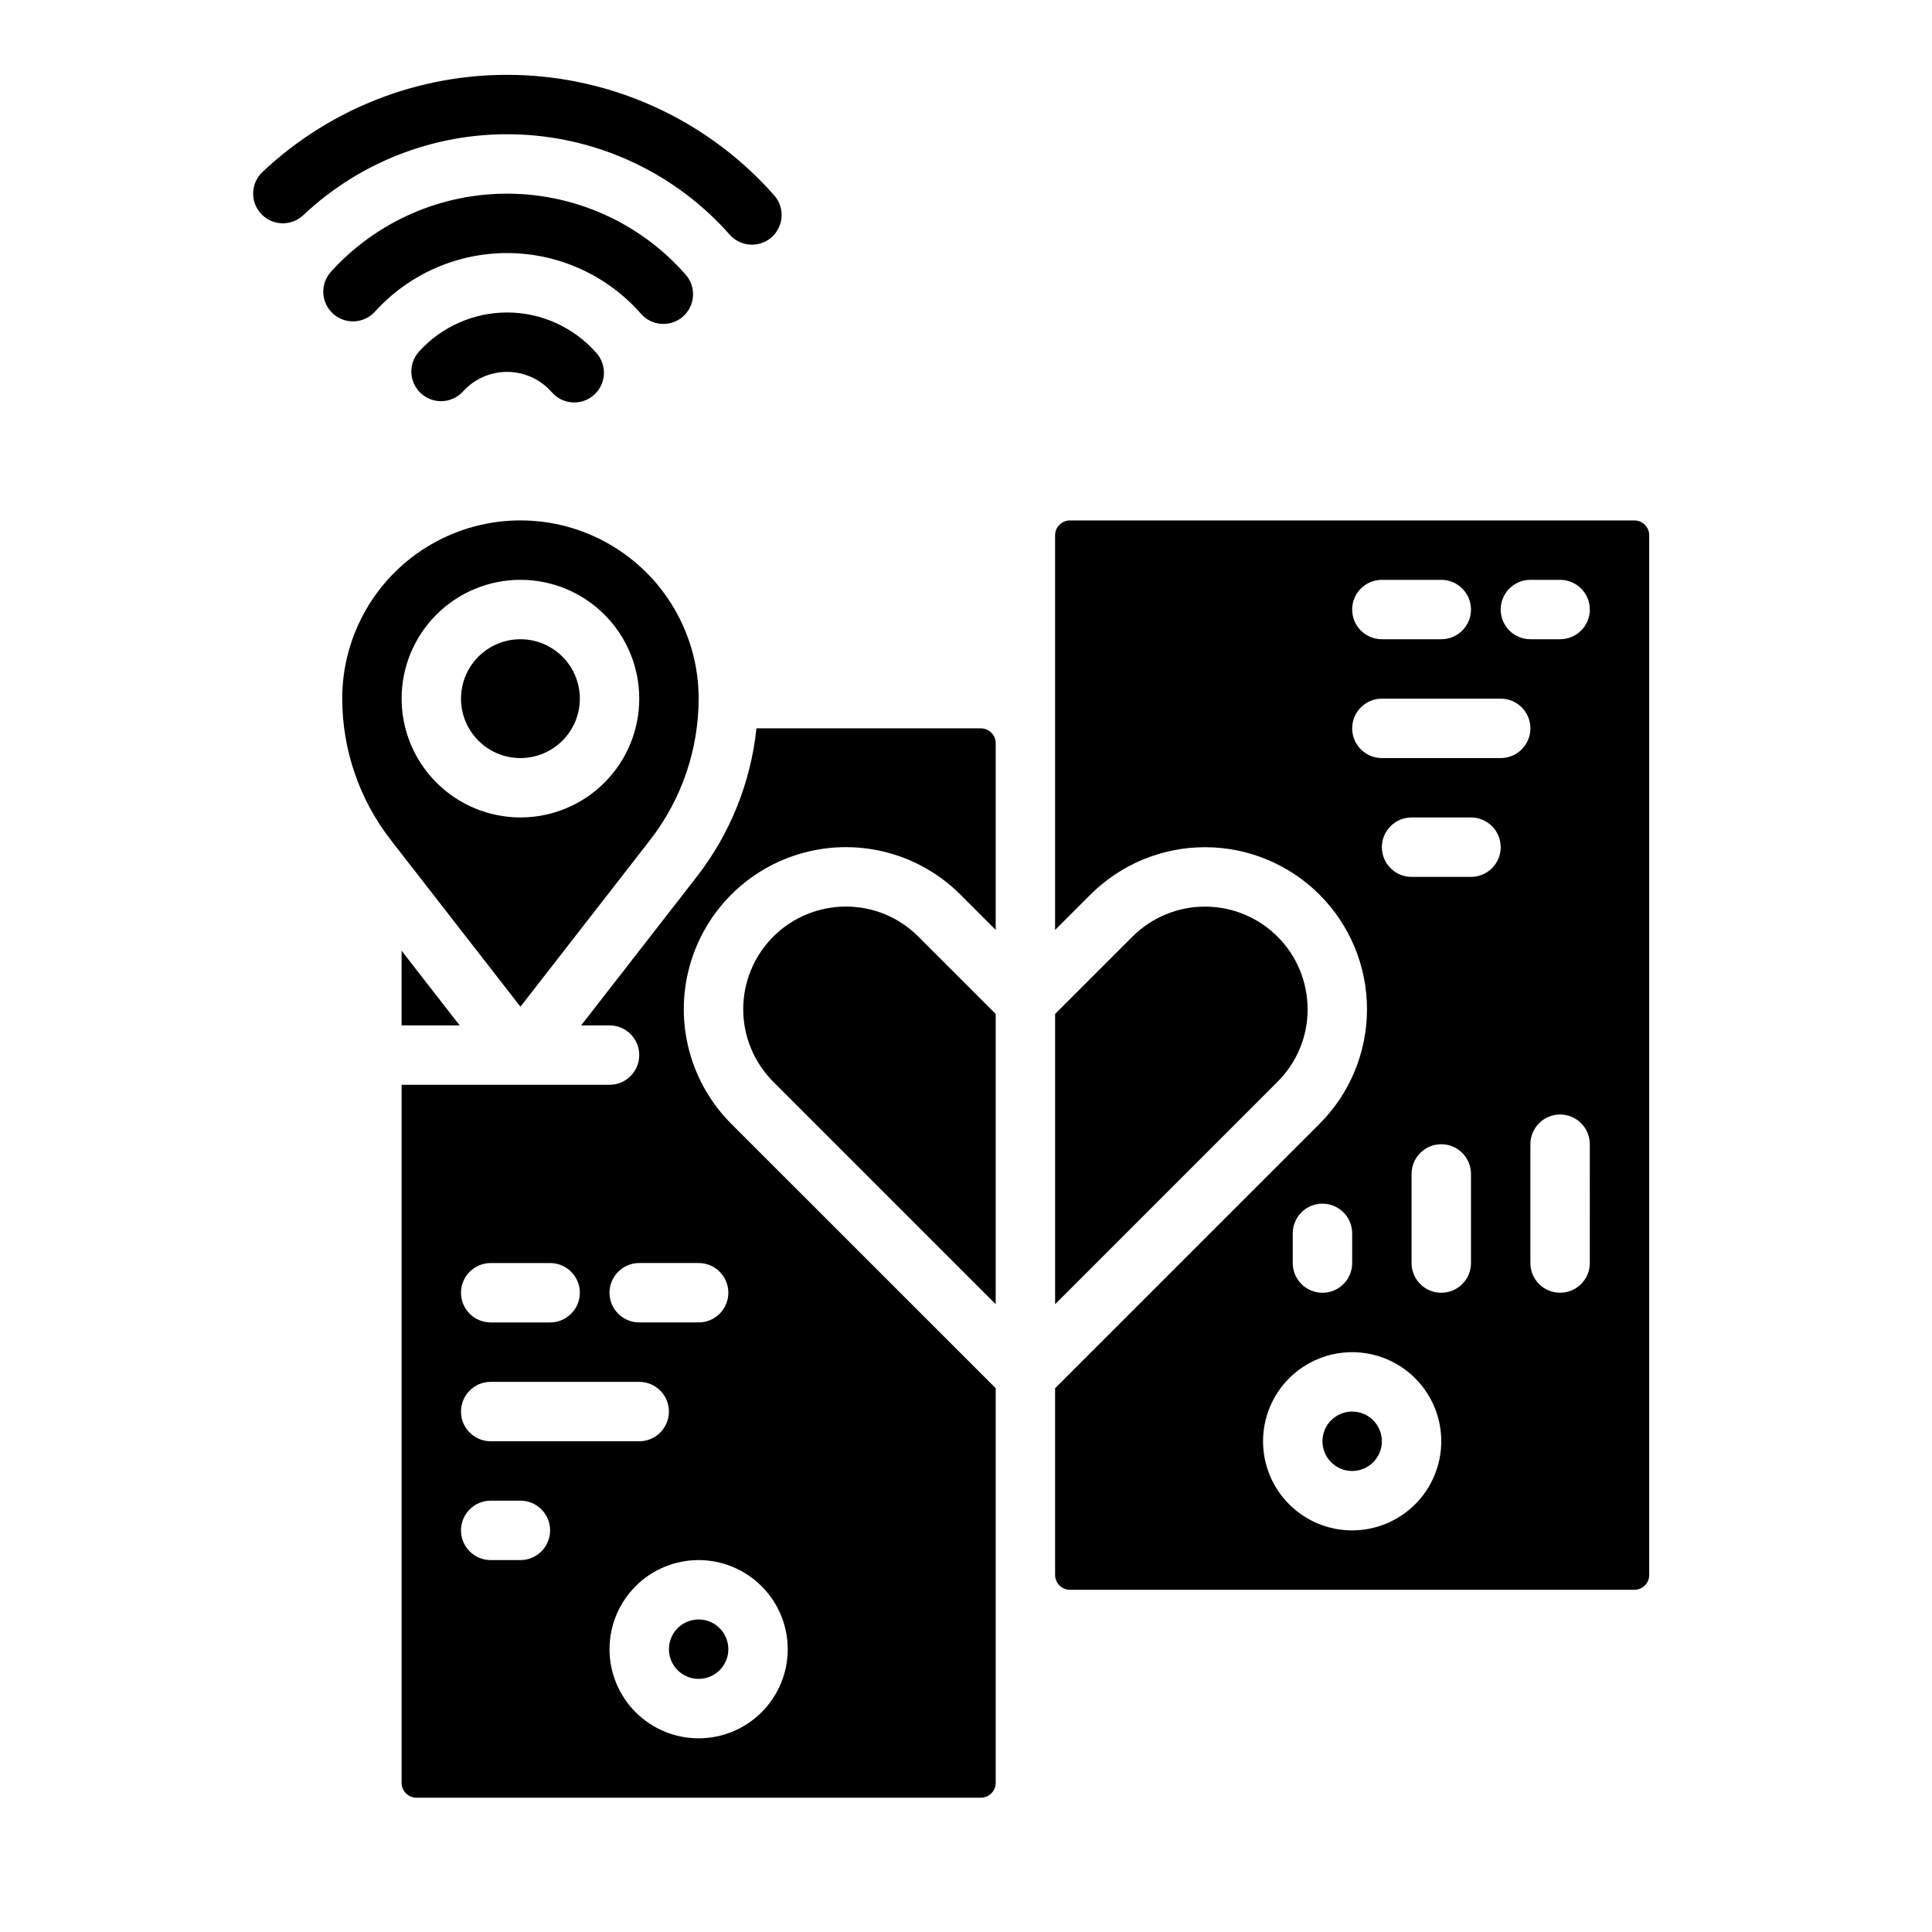 <?xml version="1.0" encoding="UTF-8"?>
<!-- Uploaded to: ICON Repo, www.iconrepo.com, Generator: ICON Repo Mixer Tools -->
<svg fill="#000000" width="800px" height="800px" version="1.1" viewBox="144 144 512 512" xmlns="http://www.w3.org/2000/svg">
 <g>
  <path d="m368.15 384.25c-7.211 0.004-14.125 2.867-19.227 7.969-5.098 5.102-7.961 12.02-7.961 19.23s2.863 14.129 7.965 19.23l58.941 58.945v-76.922l-20.484-20.48c-5.09-5.121-12.016-7.992-19.234-7.973z"/>
  <path d="m337.02 581.05c0 4.348-3.527 7.871-7.875 7.871-4.348 0-7.871-3.523-7.871-7.871 0-4.348 3.523-7.871 7.871-7.871 4.348 0 7.875 3.523 7.875 7.871"/>
  <path d="m510.21 525.95c0 4.348-3.523 7.875-7.871 7.875-4.348 0-7.875-3.527-7.875-7.875 0-4.348 3.527-7.871 7.875-7.871 4.348 0 7.871 3.523 7.871 7.871"/>
  <path d="m265.82 415.74-15.395-19.789v19.789z"/>
  <path d="m316.31 366.57c8.305-10.711 12.82-23.871 12.84-37.426 0-16.871-9-32.465-23.613-40.902-14.613-8.438-32.621-8.438-47.234 0s-23.613 24.031-23.613 40.902c0.02 13.555 4.535 26.715 12.84 37.426l34.391 44.219zm-65.879-37.426c0-8.348 3.316-16.359 9.223-22.262 5.906-5.906 13.914-9.223 22.266-9.223 8.352 0 16.359 3.316 22.266 9.223 5.906 5.902 9.223 13.914 9.223 22.262 0 8.352-3.316 16.363-9.223 22.266-5.906 5.906-13.914 9.223-22.266 9.223-8.348-0.008-16.352-3.328-22.254-9.23-5.902-5.902-9.227-13.906-9.234-22.258z"/>
  <path d="m577.12 281.92h-149.57c-2.176 0-3.938 1.762-3.938 3.938v104.59l9.348-9.348c8.055-8.055 18.977-12.578 30.367-12.582 11.387 0 22.309 4.523 30.363 12.578 8.055 8.051 12.578 18.977 12.578 30.363 0 11.391-4.523 22.312-12.574 30.367l-70.082 70.07v49.484c0 1.043 0.414 2.047 1.152 2.781 0.738 0.738 1.742 1.156 2.785 1.156h149.57c1.047 0 2.047-0.418 2.785-1.156 0.738-0.734 1.152-1.738 1.152-2.781v-275.52c0-1.047-0.414-2.047-1.152-2.785-0.738-0.738-1.738-1.152-2.785-1.152zm-66.914 15.742h15.742l0.004 0.004c4.348 0 7.875 3.523 7.875 7.871s-3.527 7.871-7.875 7.871h-15.742c-4.348 0-7.871-3.523-7.871-7.871s3.523-7.871 7.871-7.871zm-23.613 173.19c0-4.348 3.523-7.871 7.871-7.871 4.348 0 7.875 3.523 7.875 7.871v7.871c0 4.348-3.527 7.871-7.875 7.871-4.348 0-7.871-3.523-7.871-7.871zm15.742 78.719h0.004c-6.266 0-12.27-2.488-16.699-6.918-4.43-4.426-6.918-10.434-6.918-16.699 0-6.262 2.488-12.27 6.918-16.699 4.43-4.426 10.434-6.914 16.699-6.914 6.262 0 12.27 2.488 16.699 6.914 4.426 4.43 6.914 10.438 6.914 16.699-0.004 6.262-2.496 12.266-6.922 16.691-4.43 4.43-10.43 6.918-16.691 6.926zm31.488-70.848h0.004c0 4.348-3.527 7.871-7.875 7.871-4.348 0-7.871-3.523-7.871-7.871v-23.617c0-4.348 3.523-7.871 7.871-7.871 4.348 0 7.875 3.523 7.875 7.871zm0-102.34h-15.742c-4.348 0-7.871-3.523-7.871-7.871 0-4.348 3.523-7.875 7.871-7.875h15.746c4.348 0 7.871 3.527 7.871 7.875 0 4.348-3.523 7.871-7.871 7.871zm7.871-31.488h-31.484c-4.348 0-7.871-3.523-7.871-7.871 0-4.348 3.523-7.875 7.871-7.875h31.488c4.348 0 7.871 3.527 7.871 7.875 0 4.348-3.523 7.871-7.871 7.871zm23.617 133.82h0.004c0 4.348-3.527 7.871-7.875 7.871s-7.871-3.523-7.871-7.871v-31.488c0-4.348 3.523-7.871 7.871-7.871s7.875 3.523 7.875 7.871zm-7.871-165.31h-7.871c-4.348 0-7.871-3.523-7.871-7.871s3.523-7.871 7.871-7.871h7.871c4.348 0 7.875 3.523 7.875 7.871s-3.527 7.871-7.875 7.871z"/>
  <path d="m490.53 411.45c-0.004-7.211-2.867-14.129-7.969-19.227-5.102-5.098-12.02-7.965-19.23-7.961-7.211 0-14.129 2.863-19.23 7.965l-20.484 20.48v76.922l58.941-58.941c5.121-5.09 7.992-12.02 7.973-19.238z"/>
  <path d="m297.66 329.15c0 8.695-7.051 15.746-15.746 15.746-8.695 0-15.742-7.051-15.742-15.746 0-8.691 7.047-15.742 15.742-15.742 8.695 0 15.746 7.051 15.746 15.742"/>
  <path d="m403.93 337.02h-59.465c-1.492 14.281-6.938 27.863-15.73 39.219l-30.727 39.5h7.523c4.348 0 7.871 3.523 7.871 7.871 0 4.348-3.523 7.875-7.871 7.875h-55.105v184.99c0 1.043 0.414 2.043 1.152 2.781s1.738 1.152 2.785 1.152h149.57c1.043 0 2.047-0.414 2.785-1.152s1.152-1.738 1.152-2.781v-104.59l-70.082-70.07c-10.848-10.852-15.082-26.664-11.113-41.48 3.973-14.82 15.547-26.398 30.367-30.367 14.82-3.973 30.633 0.266 41.48 11.113l9.348 9.348v-49.477c0-1.043-0.414-2.043-1.152-2.781s-1.742-1.152-2.785-1.152zm-129.89 141.7h15.742c4.348 0 7.875 3.523 7.875 7.871s-3.527 7.871-7.875 7.871h-15.742c-4.348 0-7.871-3.523-7.871-7.871s3.523-7.871 7.871-7.871zm0 31.488h39.359c4.348 0 7.871 3.523 7.871 7.871s-3.523 7.871-7.871 7.871h-39.359c-4.348 0-7.871-3.523-7.871-7.871s3.523-7.871 7.871-7.871zm7.871 47.23h-7.871c-4.348 0-7.871-3.523-7.871-7.871s3.523-7.871 7.871-7.871h7.871c4.348 0 7.871 3.523 7.871 7.871s-3.523 7.871-7.871 7.871zm70.848 23.617c0 6.266-2.488 12.27-6.918 16.699-4.426 4.43-10.434 6.918-16.699 6.918-6.262 0-12.27-2.488-16.695-6.918-4.43-4.43-6.918-10.434-6.918-16.699 0-6.262 2.488-12.27 6.918-16.699 4.426-4.43 10.434-6.918 16.695-6.918 6.262 0.008 12.266 2.5 16.691 6.926 4.43 4.43 6.918 10.43 6.926 16.691zm-23.617-102.34c4.348 0 7.875 3.523 7.875 7.871s-3.527 7.871-7.875 7.871h-15.742c-4.348 0-7.871-3.523-7.871-7.871s3.523-7.871 7.871-7.871z"/>
  <path d="m337.45 206.27c2.891 3.18 7.801 3.449 11.027 0.609 3.223-2.844 3.57-7.75 0.777-11.02-16.93-19.223-40.938-30.742-66.527-31.926-25.586-1.18-50.559 8.082-69.184 25.664-3.148 2.988-3.285 7.957-0.305 11.113 2.977 3.156 7.949 3.305 11.113 0.336 15.523-14.652 36.332-22.371 57.656-21.387 21.324 0.988 41.332 10.59 55.441 26.609z"/>
  <path d="m313.81 227.09c1.367 1.605 3.324 2.59 5.43 2.738 2.106 0.152 4.18-0.551 5.762-1.945s2.539-3.367 2.652-5.473c0.117-2.106-0.617-4.172-2.035-5.731-11.848-13.461-28.875-21.227-46.805-21.355s-35.062 7.394-47.102 20.68c-2.922 3.223-2.68 8.199 0.543 11.121s8.199 2.68 11.121-0.543c9.027-9.969 21.883-15.613 35.328-15.516 13.449 0.098 26.219 5.926 35.105 16.023z"/>
  <path d="m278.38 226.81c-8.887 0.012-17.355 3.766-23.328 10.344-2.922 3.219-2.68 8.199 0.543 11.117 3.219 2.922 8.199 2.68 11.121-0.543 3.008-3.324 7.293-5.203 11.777-5.172 4.481 0.031 8.738 1.977 11.699 5.344 1.371 1.602 3.328 2.59 5.43 2.738 2.106 0.148 4.18-0.551 5.762-1.945 1.582-1.398 2.539-3.367 2.656-5.473 0.113-2.109-0.621-4.172-2.039-5.731-5.977-6.785-14.578-10.672-23.621-10.68z"/>
 </g>
</svg>